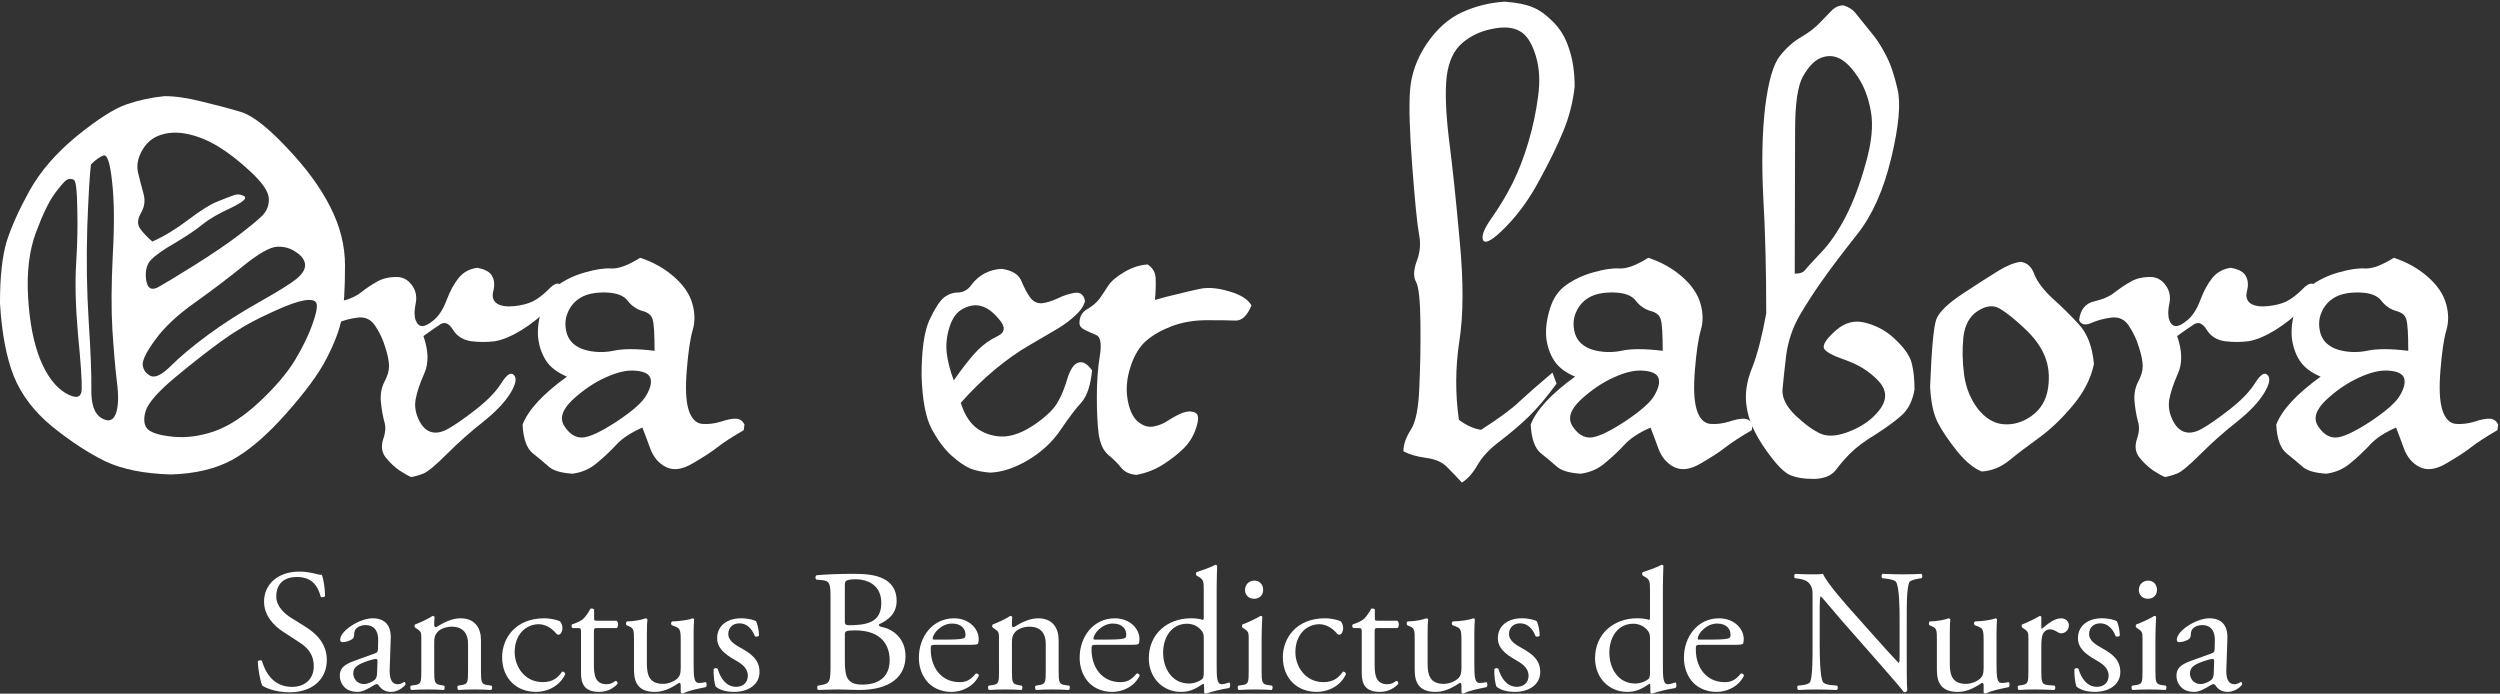 <?xml version="1.0" encoding="UTF-8" standalone="no"?>
<!-- Created with Inkscape (http://www.inkscape.org/) -->

<svg
   xmlns:dc="http://purl.org/dc/elements/1.1/"
   xmlns:cc="http://creativecommons.org/ns#"
   xmlns:rdf="http://www.w3.org/1999/02/22-rdf-syntax-ns#"
   xmlns:svg="http://www.w3.org/2000/svg"
   xmlns="http://www.w3.org/2000/svg"
   xmlns:sodipodi="http://sodipodi.sourceforge.net/DTD/sodipodi-0.dtd"
   xmlns:inkscape="http://www.inkscape.org/namespaces/inkscape"
   width="173"
   height="48"
   id="svg2"
   inkscape:label="Pozadí"
   version="1.1"
   inkscape:version="0.48.2 r9819"
   sodipodi:docname="oel.svg">
  <rect width="100%" height="100%" fill="#333333" stroke="none"/>
  <defs
     id="defs3" />
  <sodipodi:namedview
     id="base"
     pagecolor="#ffffff"
     bordercolor="#666666"
     borderopacity="1.0"
     inkscape:pageopacity="0.0"
     inkscape:pageshadow="2"
     inkscape:zoom="1.979899"
     inkscape:cx="121.70123"
     inkscape:cy="-33.552093"
     inkscape:document-units="px"
     inkscape:current-layer="layer1"
     showgrid="false"
     inkscape:window-width="992"
     inkscape:window-height="734"
     inkscape:window-x="691"
     inkscape:window-y="118"
     inkscape:window-maximized="0"
     inkscape:snap-bbox="true"
     inkscape:bbox-paths="true"
     inkscape:bbox-nodes="true"
     inkscape:snap-bbox-edge-midpoints="true"
     inkscape:snap-bbox-midpoints="true">
    <sodipodi:guide
       position="0,0"
       orientation="0,744.094"
       id="guide3019" />
    <sodipodi:guide
       position="744.094,0"
       orientation="-1052.362,0"
       id="guide3021" />
    <sodipodi:guide
       position="744.094,1052.362"
       orientation="0,-744.094"
       id="guide3023" />
    <sodipodi:guide
       position="0,1052.362"
       orientation="1052.362,0"
       id="guide3025" />
  </sodipodi:namedview>
  <g
     inkscape:label="Vrstva 1"
     inkscape:groupmode="layer"
     id="layer1">
    <g
       transform="matrix(1.001,0,0,0.999,-3.125,0)"
       style="font-size:26.18px;font-style:normal;font-variant:normal;font-weight:normal;font-stretch:normal;text-align:start;line-height:125%;letter-spacing:0px;word-spacing:0px;writing-mode:lr-tb;text-anchor:start;fill:#ffffff;fill-opacity:1;stroke:none;font-family:DeiGratia;-inkscape-font-specification:DeiGratia"
       id="text2988">
      <path
         d="m 13.655,16.733 c 0.801,-0.358 1.628,-0.861 2.48,-1.508 0.852,-0.648 1.517,-1.065 1.994,-1.253 0.494,-0.205 0.869,-0.349 1.125,-0.435 0.256,-0.102 0.503,-0.085 0.741,0.051 0.239,0.136 -0.068,0.409 -0.92,0.818 -0.852,0.392 -1.508,0.776 -1.969,1.15 -0.46,0.375 -1.091,0.801 -1.892,1.278 -0.801,0.46 -1.355,0.852 -1.662,1.176 -0.29,0.307 -0.401,0.758 -0.332,1.355 0.085,0.597 0.358,0.776 0.818,0.537 0.46,-0.256 1.304,-0.767 2.531,-1.534 1.244,-0.784 2.258,-1.474 3.042,-2.071 0.784,-0.597 1.329,-1.048 1.636,-1.355 0.324,-0.324 0.477,-0.716 0.46,-1.176 -0.017,-0.477 -0.426,-1.091 -1.227,-1.841 -0.801,-0.75 -1.551,-1.338 -2.25,-1.764 -0.699,-0.426 -1.398,-0.716 -2.096,-0.869 -0.699,-0.153 -1.329,-0.136 -1.892,0.051 -0.545,0.17 -0.972,0.52 -1.278,1.048 -0.307,0.528 -0.409,1.04 -0.307,1.534 0.119,0.494 0.247,0.989 0.383,1.483 0.136,0.477 0.077,0.929 -0.179,1.355 -0.239,0.426 -0.256,0.784 -0.051,1.074 0.205,0.29 0.486,0.588 0.844,0.895 m -0.128,9.306 c 0.324,0.153 0.793,-0.077 1.406,-0.69 0.631,-0.631 1.474,-1.338 2.531,-2.122 1.057,-0.784 2.25,-1.551 3.579,-2.301 1.329,-0.75 2.19,-1.287 2.582,-1.611 0.409,-0.341 0.605,-0.665 0.588,-0.972 -0.017,-0.324 -0.222,-0.614 -0.614,-0.869 -0.375,-0.273 -0.81,-0.401 -1.304,-0.383 -0.494,0.017 -1.278,0.46 -2.352,1.329 -1.074,0.869 -2.207,1.73 -3.4,2.582 -1.176,0.835 -2.071,1.679 -2.684,2.531 -0.614,0.835 -0.903,1.423 -0.869,1.764 0.051,0.341 0.23,0.588 0.537,0.741 m 1.738,0.077 c -1.193,0.989 -1.883,1.773 -2.071,2.352 -0.17,0.579 -0.119,1.006 0.153,1.278 0.29,0.256 0.878,0.426 1.764,0.511 0.903,0.085 1.849,-0.043 2.838,-0.383 1.006,-0.358 2.045,-1.04 3.119,-2.045 1.074,-1.006 1.892,-1.969 2.454,-2.889 0.562,-0.937 0.98,-1.815 1.253,-2.633 0.29,-0.835 0.332,-1.312 0.128,-1.432 -0.205,-0.136 -0.588,-0.128 -1.15,0.026 -0.545,0.153 -1.329,0.477 -2.352,0.972 -1.023,0.477 -2.003,1.057 -2.94,1.738 -0.92,0.665 -1.986,1.5 -3.196,2.505 M 9.411,11.39 c -0.085,0.631 -0.17,2.079 -0.256,4.346 -0.068,2.267 -0.034,4.457 0.102,6.57 0.136,2.096 0.196,3.656 0.179,4.679 -0.017,1.023 0.213,1.679 0.69,1.969 0.477,0.29 0.81,0.196 0.997,-0.281 0.187,-0.494 0.213,-1.244 0.077,-2.25 -0.119,-1.023 -0.222,-2.216 -0.307,-3.579 -0.085,-1.364 -0.077,-3.093 0.026,-5.19 0.119,-2.096 0.102,-3.792 -0.051,-5.088 -0.136,-1.312 -0.341,-1.909 -0.614,-1.79 -0.256,0.102 -0.537,0.307 -0.844,0.614 M 7.672,27.241 c 0.716,0.409 1.082,0.315 1.099,-0.281 0.017,-0.597 -0.068,-1.858 -0.256,-3.784 -0.17,-1.943 -0.213,-3.588 -0.128,-4.934 0.085,-1.363 0.111,-2.642 0.077,-3.835 -0.017,-1.21 -0.094,-1.858 -0.23,-1.943 -0.136,-0.085 -0.29,-0.094 -0.46,-0.026 -0.153,0.068 -0.443,0.392 -0.869,0.972 -0.409,0.562 -0.844,1.466 -1.304,2.71 -0.46,1.244 -0.639,2.736 -0.537,4.474 0.102,1.738 0.383,3.179 0.844,4.321 0.46,1.125 1.048,1.9 1.764,2.326 m 11.479,4.627 c -1.142,0.614 -2.54,0.946 -4.193,0.997 -1.875,-0.051 -3.4,-0.358 -4.576,-0.92 C 9.206,31.365 7.987,30.564 6.726,29.542 5.482,28.519 4.596,27.352 4.067,26.039 3.556,24.727 3.241,23.048 3.121,21.003 c -2e-6,-1.824 0.153,-3.247 0.46,-4.27 0.324,-1.023 0.852,-2.199 1.585,-3.528 0.75,-1.346 1.841,-2.608 3.272,-3.784 1.449,-1.176 2.599,-1.909 3.451,-2.199 0.852,-0.29 1.721,-0.477 2.608,-0.562 0.75,2.6e-5 1.619,0.128 2.608,0.383 1.006,0.239 1.9,0.477 2.684,0.716 0.784,0.239 1.841,1.065 3.17,2.48 1.329,1.398 2.326,2.761 2.991,4.091 0.682,1.329 1.023,2.684 1.023,4.065 -2.6e-5,1.653 -0.077,2.88 -0.23,3.681 -0.153,0.784 -0.503,1.704 -1.048,2.761 -0.528,1.04 -1.466,2.318 -2.812,3.835 -1.329,1.5 -2.574,2.565 -3.733,3.196"
         style="fill:#ffffff"
         id="path3045"
         inkscape:connector-curvature="0" />
      <path
         d="m 25.619,22.179 c 0.085,-0.733 0.435,-1.167 1.048,-1.304 0.597,-0.136 1.074,-0.349 1.432,-0.639 0.375,-0.29 0.733,-0.528 1.074,-0.716 0.341,-0.205 0.75,-0.315 1.227,-0.332 0.494,-0.034 0.886,0.145 1.176,0.537 0.29,0.375 0.383,0.81 0.281,1.304 -0.102,0.477 -0.102,0.861 0,1.15 0.102,0.273 0.256,0.409 0.46,0.409 0.205,1.1e-5 0.477,-0.145 0.818,-0.435 0.341,-0.29 0.631,-0.75 0.869,-1.381 0.239,-0.631 0.511,-1.133 0.818,-1.508 0.307,-0.392 0.733,-0.631 1.278,-0.716 0.562,0.102 0.912,0.298 1.048,0.588 0.153,0.273 0.179,0.614 0.077,1.023 -0.102,0.392 -0.017,0.682 0.256,0.869 0.273,0.17 0.665,0.23 1.176,0.179 0.511,-0.051 0.946,-0.162 1.304,-0.332 0.358,-0.187 0.724,-0.469 1.099,-0.844 0.375,-0.392 0.656,-0.486 0.844,-0.281 -0.051,0.494 -0.341,1.031 -0.869,1.611 -0.528,0.562 -1.15,1.065 -1.866,1.508 -0.699,0.426 -1.312,0.682 -1.841,0.767 -0.528,0.068 -1.074,0.068 -1.636,0 -0.562,-0.085 -0.98,-0.349 -1.253,-0.793 -0.273,-0.443 -0.562,-0.571 -0.869,-0.383 -0.29,0.187 -0.682,0.46 -1.176,0.818 0.358,1.023 0.375,1.892 0.051,2.608 -0.307,0.699 -0.503,1.287 -0.588,1.764 -0.085,0.46 -0.017,0.929 0.205,1.406 0.222,0.477 0.511,0.767 0.869,0.869 0.358,0.102 0.767,0.017 1.227,-0.256 0.477,-0.273 1.108,-0.716 1.892,-1.329 0.801,-0.631 1.381,-1.236 1.738,-1.815 0.375,-0.597 0.665,-0.775 0.869,-0.537 0.205,0.222 0.119,0.639 -0.256,1.253 -0.375,0.614 -0.997,1.27 -1.866,1.969 -0.869,0.682 -1.704,1.423 -2.505,2.224 -0.784,0.784 -1.321,1.236 -1.611,1.355 -0.29,0.119 -0.579,0.205 -0.869,0.256 -0.205,-0.085 -0.477,-0.239 -0.818,-0.46 -0.341,-0.239 -0.656,-0.537 -0.946,-0.895 -0.273,-0.358 -0.332,-0.775 -0.179,-1.253 0.17,-0.477 0.196,-0.895 0.077,-1.253 -0.102,-0.375 -0.179,-0.818 -0.23,-1.329 -0.051,-0.511 0.026,-0.972 0.23,-1.381 0.222,-0.409 0.332,-0.775 0.332,-1.099 -3e-6,-0.341 -0.085,-0.775 -0.256,-1.304 -0.153,-0.528 -0.383,-1.023 -0.69,-1.483 -0.29,-0.46 -0.699,-0.656 -1.227,-0.588 -0.528,0.068 -0.997,0.196 -1.406,0.383 -0.409,0.17 -0.682,0.102 -0.818,-0.205"
         style="fill:#ffffff"
         id="path3047"
         inkscape:connector-curvature="0" />
      <path
         d="m 48.373,24.301 c -9e-6,-1.142 -0.043,-1.858 -0.128,-2.148 -0.068,-0.307 -0.307,-0.511 -0.716,-0.614 -0.409,-0.119 -0.75,-0.358 -1.023,-0.716 -0.273,-0.358 -0.776,-0.545 -1.508,-0.562 -0.733,-0.017 -1.312,0.102 -1.738,0.358 -0.409,0.239 -0.707,0.588 -0.895,1.048 -0.187,0.443 -0.205,0.929 -0.051,1.457 0.17,0.528 0.571,0.895 1.202,1.099 0.648,0.187 1.312,0.213 1.994,0.077 0.682,-0.153 1.636,-0.153 2.863,0 m -5.676,3.4 c -0.716,0.682 -0.903,1.287 -0.562,1.815 0.341,0.528 0.741,0.793 1.202,0.793 0.477,2e-6 1.278,-0.366 2.403,-1.099 1.125,-0.75 1.815,-1.364 2.071,-1.841 0.273,-0.477 0.366,-0.861 0.281,-1.15 -0.085,-0.307 -0.418,-0.486 -0.997,-0.537 -0.58,-0.068 -1.278,0.085 -2.096,0.46 -0.801,0.358 -1.568,0.878 -2.301,1.56 m 11.837,2.096 c -0.818,0.477 -1.432,0.878 -1.841,1.202 -0.392,0.307 -0.954,0.673 -1.687,1.099 -0.716,0.426 -1.329,0.511 -1.841,0.256 -0.511,-0.256 -0.878,-0.69 -1.099,-1.304 -0.222,-0.614 -0.401,-1.091 -0.537,-1.432 -0.784,0.341 -1.381,0.733 -1.79,1.176 -0.409,0.443 -0.861,0.869 -1.355,1.278 -0.477,0.409 -1.04,0.656 -1.687,0.741 -0.784,-0.051 -1.329,-0.213 -1.636,-0.486 -0.307,-0.273 -0.673,-0.579 -1.099,-0.92 -0.426,-0.341 -0.665,-1.006 -0.716,-1.994 0.392,-1.023 1.415,-2.13 3.068,-3.324 -0.682,-0.29 -1.168,-0.665 -1.457,-1.125 -0.29,-0.46 -0.469,-0.989 -0.537,-1.585 -0.051,-0.614 0.034,-1.278 0.256,-1.994 0.222,-0.733 0.605,-1.287 1.15,-1.662 0.562,-0.392 1.193,-0.682 1.892,-0.869 0.716,-0.205 1.312,-0.29 1.79,-0.256 0.494,0.017 1.15,-0.23 1.969,-0.741 0.886,0.29 1.662,0.724 2.326,1.304 0.665,0.58 1.091,1.202 1.278,1.866 0.187,0.648 0.196,1.261 0.026,1.841 -0.17,0.58 -0.307,1.5 -0.409,2.761 -0.102,1.244 -0.06,2.165 0.128,2.761 0.187,0.597 0.494,0.92 0.92,0.972 0.426,0.034 0.861,-0.017 1.304,-0.153 0.46,-0.153 0.818,-0.222 1.074,-0.205 0.256,0.017 0.443,0.153 0.562,0.409 l -0.051,0.383"
         style="fill:#ffffff"
         id="path3049"
         inkscape:connector-curvature="0" />
      <path
         d="m 69.056,26.346 c 0.699,-0.989 1.253,-1.687 1.662,-2.096 0.409,-0.409 0.869,-0.733 1.381,-0.972 0.511,-0.256 0.545,-0.639 0.102,-1.15 -0.426,-0.511 -0.835,-0.818 -1.227,-0.92 -0.375,-0.119 -0.784,-0.068 -1.227,0.153 -0.443,0.205 -0.767,0.622 -0.972,1.253 -0.205,0.631 -0.273,1.244 -0.205,1.841 0.068,0.58 0.23,1.21 0.486,1.892 m 5.65,3.017 c 0.75,-0.528 1.253,-1.014 1.508,-1.457 0.273,-0.46 0.503,-1.014 0.69,-1.662 0.205,-0.665 0.46,-1.04 0.767,-1.125 0.307,-0.102 0.622,0.077 0.946,0.537 -0.102,1.04 -0.349,1.781 -0.741,2.224 -0.392,0.426 -0.869,1.057 -1.432,1.892 -0.562,0.835 -1.312,1.534 -2.25,2.096 -0.92,0.545 -1.79,0.835 -2.608,0.869 -0.511,-0.034 -0.972,-0.128 -1.381,-0.281 -0.392,-0.17 -0.835,-0.477 -1.329,-0.92 -0.494,-0.46 -0.946,-1.074 -1.355,-1.841 -0.409,-0.784 -0.639,-2.011 -0.69,-3.681 -10e-7,-1.756 0.179,-3.034 0.537,-3.835 0.375,-0.801 0.707,-1.321 0.997,-1.56 0.307,-0.239 0.639,-0.358 0.997,-0.358 0.375,-0.017 0.682,-0.196 0.92,-0.537 0.256,-0.341 0.562,-0.605 0.92,-0.793 0.358,-0.187 0.75,-0.29 1.176,-0.307 0.716,0.102 1.168,0.384 1.355,0.844 0.187,0.46 0.392,0.844 0.614,1.15 0.222,0.29 0.503,0.418 0.844,0.383 0.341,-0.051 0.69,-0.162 1.048,-0.332 0.375,-0.187 0.758,-0.315 1.15,-0.383 0.409,-0.068 0.656,0.119 0.741,0.562 -0.085,0.341 -0.307,0.673 -0.665,0.997 -0.341,0.324 -0.75,0.631 -1.227,0.92 -0.477,0.273 -1.116,0.648 -1.917,1.125 -0.801,0.46 -1.611,1.031 -2.429,1.713 -0.818,0.682 -1.602,1.449 -2.352,2.301 0.273,0.869 0.682,1.483 1.227,1.841 0.562,0.358 1.168,0.52 1.815,0.486 0.665,-0.051 1.372,-0.341 2.122,-0.869"
         style="fill:#ffffff"
         id="path3051"
         inkscape:connector-curvature="0" />
      <path
         d="m 79.129,20.696 c 0.205,-0.29 0.409,-0.597 0.614,-0.92 0.222,-0.324 0.597,-0.639 1.125,-0.946 0.528,-0.307 1.057,-0.477 1.585,-0.511 0.375,0.239 0.562,0.58 0.562,1.023 0.017,0.426 -5e-6,0.903 -0.051,1.432 0.597,-0.17 1.125,-0.307 1.585,-0.409 0.46,-0.119 0.971,-0.239 1.534,-0.358 0.562,-0.119 1.236,-0.06 2.02,0.179 0.784,0.222 1.295,0.545 1.534,0.972 -0.29,0.699 -0.648,1.048 -1.074,1.048 -0.426,-0.017 -1.091,-0.026 -1.994,-0.026 -0.886,10e-6 -1.696,0.136 -2.429,0.409 -0.716,0.273 -1.312,0.614 -1.79,1.023 -0.46,0.409 -0.818,1.006 -1.074,1.79 -0.256,0.784 -0.324,1.534 -0.205,2.25 0.119,0.716 0.349,1.227 0.69,1.534 0.358,0.307 0.724,0.426 1.099,0.358 0.375,-0.068 0.724,-0.213 1.048,-0.435 0.341,-0.222 0.665,-0.392 0.972,-0.511 0.307,-0.119 0.588,-0.128 0.844,-0.026 0.256,0.102 0.29,0.443 0.102,1.023 -0.17,0.562 -0.46,1.048 -0.869,1.457 -0.392,0.392 -0.869,0.767 -1.432,1.125 -0.562,0.358 -1.176,0.597 -1.841,0.716 -0.46,-0.034 -0.81,-0.196 -1.048,-0.486 -0.239,-0.307 -0.537,-0.605 -0.895,-0.895 -0.341,-0.29 -0.562,-0.767 -0.665,-1.432 -0.085,-0.665 -0.128,-1.525 -0.128,-2.582 -10e-7,-1.057 0.068,-2.003 0.205,-2.838 0.136,-0.852 0.051,-1.338 -0.256,-1.457 -0.29,-0.119 -0.554,-0.239 -0.793,-0.358 -0.239,-0.119 -0.358,-0.273 -0.358,-0.46 0,-0.443 0.179,-0.767 0.537,-0.972 0.358,-0.205 0.639,-0.443 0.844,-0.716"
         style="fill:#ffffff"
         id="path3053"
         inkscape:connector-curvature="0" />
      <path
         d="m 107.686,12.694 c 0.426,-0.869 0.793,-1.824 1.099,-2.863 0.307,-1.04 0.528,-2.088 0.665,-3.145 0.153,-1.074 0.094,-2.037 -0.179,-2.889 -0.273,-0.869 -0.648,-1.423 -1.125,-1.662 -0.46,-0.256 -1.091,-0.298 -1.892,-0.128 -0.784,0.153 -1.466,0.477 -2.045,0.972 -0.579,0.494 -0.937,1.261 -1.074,2.301 -0.119,1.04 -0.068,2.488 0.153,4.346 0.239,1.841 0.486,4.184 0.741,7.031 0.273,2.846 0.264,5.181 -0.026,7.005 -0.273,1.824 -0.281,3.63 -0.026,5.42 0.528,0.392 1.04,0.622 1.534,0.69 1.244,-0.801 2.122,-1.449 2.633,-1.943 0.528,-0.494 1.295,-1.168 2.301,-2.02 l 0.281,0.767 c -0.682,0.937 -1.321,1.696 -1.917,2.275 -0.58,0.562 -1.236,1.125 -1.969,1.687 -0.733,0.545 -1.261,1.108 -1.585,1.687 -0.324,0.562 -0.682,0.963 -1.074,1.202 -0.29,-0.324 -0.614,-0.665 -0.972,-1.023 -0.341,-0.375 -0.844,-0.605 -1.508,-0.69 -0.648,-0.085 -1.168,-0.239 -1.56,-0.46 0,-0.46 0.17,-0.954 0.511,-1.483 0.341,-0.528 0.537,-1.508 0.588,-2.94 0.068,-1.432 0.094,-2.923 0.077,-4.474 -0.017,-1.568 -0.119,-2.514 -0.307,-2.838 -0.187,-0.341 -0.17,-0.818 0.051,-1.432 0.239,-0.614 0.29,-1.244 0.153,-1.892 -0.119,-0.648 -0.273,-2.19 -0.46,-4.627 -0.187,-2.454 -0.239,-4.235 -0.153,-5.343 0.085,-1.108 0.469,-2.173 1.15,-3.196 0.699,-1.023 1.508,-1.747 2.429,-2.173 0.92,-0.426 1.909,-0.673 2.966,-0.741 0.852,0.068 1.491,0.196 1.917,0.383 0.443,0.17 0.912,0.503 1.406,0.997 0.511,0.494 0.886,1.125 1.125,1.892 0.256,0.75 0.383,1.619 0.383,2.608 -0.119,1.108 -0.392,2.165 -0.818,3.17 -0.409,0.989 -0.954,2.105 -1.636,3.349 -0.665,1.244 -1.432,2.309 -2.301,3.196 -0.869,0.886 -1.389,1.202 -1.56,0.946 -0.153,-0.273 0.034,-0.784 0.562,-1.534 0.545,-0.767 1.031,-1.577 1.457,-2.429"
         style="fill:#ffffff"
         id="path3055"
         inkscape:connector-curvature="0" />
      <path
         d="m 118.066,24.301 c -1e-5,-1.142 -0.043,-1.858 -0.128,-2.148 -0.068,-0.307 -0.307,-0.511 -0.716,-0.614 -0.409,-0.119 -0.75,-0.358 -1.023,-0.716 -0.273,-0.358 -0.776,-0.545 -1.508,-0.562 -0.733,-0.017 -1.312,0.102 -1.738,0.358 -0.409,0.239 -0.707,0.588 -0.895,1.048 -0.187,0.443 -0.205,0.929 -0.051,1.457 0.17,0.528 0.571,0.895 1.202,1.099 0.648,0.187 1.312,0.213 1.994,0.077 0.682,-0.153 1.636,-0.153 2.863,0 m -5.676,3.4 c -0.716,0.682 -0.903,1.287 -0.562,1.815 0.341,0.528 0.741,0.793 1.202,0.793 0.477,2e-6 1.278,-0.366 2.403,-1.099 1.125,-0.75 1.815,-1.364 2.071,-1.841 0.273,-0.477 0.366,-0.861 0.281,-1.15 -0.085,-0.307 -0.418,-0.486 -0.997,-0.537 -0.58,-0.068 -1.278,0.085 -2.096,0.46 -0.801,0.358 -1.568,0.878 -2.301,1.56 m 11.837,2.096 c -0.818,0.477 -1.432,0.878 -1.841,1.202 -0.392,0.307 -0.954,0.673 -1.687,1.099 -0.716,0.426 -1.329,0.511 -1.841,0.256 -0.511,-0.256 -0.878,-0.69 -1.099,-1.304 -0.222,-0.614 -0.401,-1.091 -0.537,-1.432 -0.784,0.341 -1.381,0.733 -1.79,1.176 -0.409,0.443 -0.861,0.869 -1.355,1.278 -0.477,0.409 -1.04,0.656 -1.687,0.741 -0.784,-0.051 -1.329,-0.213 -1.636,-0.486 -0.307,-0.273 -0.673,-0.579 -1.099,-0.92 -0.426,-0.341 -0.665,-1.006 -0.716,-1.994 0.392,-1.023 1.415,-2.13 3.068,-3.324 -0.682,-0.29 -1.168,-0.665 -1.457,-1.125 -0.29,-0.46 -0.469,-0.989 -0.537,-1.585 -0.051,-0.614 0.034,-1.278 0.256,-1.994 0.222,-0.733 0.605,-1.287 1.15,-1.662 0.562,-0.392 1.193,-0.682 1.892,-0.869 0.716,-0.205 1.312,-0.29 1.79,-0.256 0.494,0.017 1.15,-0.23 1.969,-0.741 0.886,0.29 1.662,0.724 2.326,1.304 0.665,0.58 1.091,1.202 1.278,1.866 0.187,0.648 0.196,1.261 0.026,1.841 -0.17,0.58 -0.307,1.5 -0.409,2.761 -0.102,1.244 -0.06,2.165 0.128,2.761 0.187,0.597 0.494,0.92 0.92,0.972 0.426,0.034 0.861,-0.017 1.304,-0.153 0.46,-0.153 0.818,-0.222 1.074,-0.205 0.256,0.017 0.443,0.153 0.562,0.409 l -0.051,0.383"
         style="fill:#ffffff"
         id="path3057"
         inkscape:connector-curvature="0" />
      <path
         d="m 127.193,18.957 c 0.358,1.4e-5 0.597,-0.085 0.716,-0.256 0.136,-0.17 0.494,-0.562 1.074,-1.176 0.597,-0.614 1.167,-1.44 1.713,-2.48 0.545,-1.057 1.014,-2.301 1.406,-3.733 0.409,-1.432 0.528,-2.625 0.358,-3.579 -0.17,-0.971 -0.477,-1.781 -0.92,-2.429 -0.443,-0.665 -0.878,-1.091 -1.304,-1.278 -0.409,-0.187 -0.835,-0.187 -1.278,0 -0.426,0.188 -0.827,0.614 -1.202,1.278 -0.358,0.648 -0.537,1.892 -0.537,3.733 0,1.841 -0.009,5.147 -0.026,9.92 m -1.969,2.761 c 0,-3 -0.068,-5.684 -0.205,-8.053 -0.119,-2.386 -0.077,-4.465 0.128,-6.238 0.222,-1.79 0.562,-2.974 1.023,-3.554 0.46,-0.579 0.963,-1.023 1.508,-1.329 0.545,-0.324 0.98,-0.665 1.304,-1.023 0.341,-0.358 0.614,-0.639 0.818,-0.844 0.222,-0.204 0.477,-0.307 0.767,-0.307 0.375,0.119 0.665,0.315 0.869,0.588 0.222,0.273 0.537,0.665 0.946,1.176 0.426,0.494 0.793,1.048 1.099,1.662 0.324,0.597 0.597,1.389 0.818,2.378 0.239,0.972 0.094,2.565 -0.435,4.781 -0.528,2.199 -1.304,3.946 -2.326,5.241 -1.023,1.295 -1.815,2.344 -2.378,3.145 -0.562,0.784 -1.099,1.611 -1.611,2.48 -0.494,0.852 -0.81,1.781 -0.946,2.787 -0.119,1.006 -0.205,1.798 -0.256,2.378 -0.034,0.58 0.264,1.176 0.895,1.79 0.648,0.614 1.236,1.04 1.764,1.278 0.545,0.222 1.253,0.145 2.122,-0.23 0.886,-0.375 1.56,-0.895 2.02,-1.56 0.46,-0.682 0.383,-1.329 -0.23,-1.943 -0.597,-0.614 -1.338,-1.074 -2.224,-1.381 -0.886,-0.307 -1.381,-0.579 -1.483,-0.818 -0.085,-0.256 0.187,-0.665 0.818,-1.227 0.648,-0.579 1.364,-0.75 2.148,-0.511 0.801,0.222 1.491,0.631 2.071,1.227 0.597,0.58 0.946,1.116 1.048,1.611 0.119,0.477 0.179,1.065 0.179,1.764 -0.136,0.784 -0.435,1.381 -0.895,1.79 -0.46,0.409 -1.065,0.852 -1.815,1.329 -0.75,0.46 -1.321,0.886 -1.713,1.278 -0.375,0.375 -0.707,0.758 -0.997,1.15 -0.29,0.392 -0.767,0.605 -1.432,0.639 l -0.205,0 c -0.597,0 -1.082,-0.077 -1.457,-0.23 -0.443,-0.136 -1.04,-0.741 -1.79,-1.815 -0.75,-1.074 -1.185,-2.062 -1.304,-2.966 -0.034,-0.205 -0.051,-0.418 -0.051,-0.639 0,-0.665 0.145,-1.346 0.435,-2.045 0.358,-0.92 0.682,-2.173 0.972,-3.758"
         style="fill:#ffffff"
         id="path3059"
         inkscape:connector-curvature="0" />
      <path
         d="m 141.638,29.388 c 0.682,0.051 1.329,-0.145 1.943,-0.588 0.631,-0.46 1.006,-1.099 1.125,-1.917 0.119,-0.818 0.043,-1.56 -0.23,-2.224 -0.273,-0.665 -0.741,-1.304 -1.406,-1.917 -0.665,-0.631 -1.227,-1.082 -1.687,-1.355 -0.443,-0.273 -0.954,-0.222 -1.534,0.153 -0.562,0.358 -0.895,0.963 -0.997,1.815 -0.085,0.835 -0.068,1.704 0.051,2.608 0.119,0.886 0.435,1.67 0.946,2.352 0.528,0.665 1.125,1.023 1.79,1.074 m 1.176,-11.249 c 0.443,0.051 0.758,0.341 0.946,0.869 0.205,0.511 0.614,1.057 1.227,1.636 0.631,0.562 1.244,1.168 1.841,1.815 0.597,0.648 0.946,1.568 1.048,2.761 -0.205,0.989 -0.69,1.943 -1.457,2.863 -0.767,0.92 -1.551,1.67 -2.352,2.25 -0.784,0.562 -1.466,1.082 -2.045,1.56 -0.562,0.46 -1.193,0.716 -1.892,0.767 -0.545,-0.205 -1.116,-0.673 -1.713,-1.406 -0.597,-0.75 -1.048,-1.423 -1.355,-2.02 -0.29,-0.597 -0.46,-1.415 -0.511,-2.454 0.102,-2.625 0.247,-4.184 0.435,-4.679 0.205,-0.511 0.827,-1.108 1.866,-1.79 1.057,-0.699 1.866,-1.219 2.429,-1.56 0.579,-0.358 1.091,-0.562 1.534,-0.614"
         style="fill:#ffffff"
         id="path3061"
         inkscape:connector-curvature="0" />
      <path
         d="m 146.853,22.179 c 0.085,-0.733 0.435,-1.167 1.048,-1.304 0.597,-0.136 1.074,-0.349 1.432,-0.639 0.375,-0.29 0.733,-0.528 1.074,-0.716 0.341,-0.205 0.75,-0.315 1.227,-0.332 0.494,-0.034 0.886,0.145 1.176,0.537 0.29,0.375 0.383,0.81 0.281,1.304 -0.102,0.477 -0.102,0.861 0,1.15 0.102,0.273 0.256,0.409 0.46,0.409 0.205,1.1e-5 0.477,-0.145 0.818,-0.435 0.341,-0.29 0.631,-0.75 0.869,-1.381 0.239,-0.631 0.511,-1.133 0.818,-1.508 0.307,-0.392 0.733,-0.631 1.278,-0.716 0.562,0.102 0.912,0.298 1.048,0.588 0.153,0.273 0.179,0.614 0.077,1.023 -0.102,0.392 -0.017,0.682 0.256,0.869 0.273,0.17 0.665,0.23 1.176,0.179 0.511,-0.051 0.946,-0.162 1.304,-0.332 0.358,-0.187 0.724,-0.469 1.099,-0.844 0.375,-0.392 0.656,-0.486 0.844,-0.281 -0.051,0.494 -0.341,1.031 -0.869,1.611 -0.528,0.562 -1.15,1.065 -1.866,1.508 -0.699,0.426 -1.312,0.682 -1.841,0.767 -0.528,0.068 -1.074,0.068 -1.636,0 -0.562,-0.085 -0.98,-0.349 -1.253,-0.793 -0.273,-0.443 -0.562,-0.571 -0.869,-0.383 -0.29,0.187 -0.682,0.46 -1.176,0.818 0.358,1.023 0.375,1.892 0.051,2.608 -0.307,0.699 -0.503,1.287 -0.588,1.764 -0.085,0.46 -0.017,0.929 0.205,1.406 0.222,0.477 0.511,0.767 0.869,0.869 0.358,0.102 0.767,0.017 1.227,-0.256 0.477,-0.273 1.108,-0.716 1.892,-1.329 0.801,-0.631 1.381,-1.236 1.738,-1.815 0.375,-0.597 0.665,-0.775 0.869,-0.537 0.205,0.222 0.119,0.639 -0.256,1.253 -0.375,0.614 -0.997,1.27 -1.866,1.969 -0.869,0.682 -1.704,1.423 -2.505,2.224 -0.784,0.784 -1.321,1.236 -1.611,1.355 -0.29,0.119 -0.58,0.205 -0.869,0.256 -0.205,-0.085 -0.477,-0.239 -0.818,-0.46 -0.341,-0.239 -0.656,-0.537 -0.946,-0.895 -0.273,-0.358 -0.332,-0.775 -0.179,-1.253 0.17,-0.477 0.196,-0.895 0.077,-1.253 -0.102,-0.375 -0.179,-0.818 -0.23,-1.329 -0.051,-0.511 0.026,-0.972 0.23,-1.381 0.222,-0.409 0.332,-0.775 0.332,-1.099 -1e-5,-0.341 -0.085,-0.775 -0.256,-1.304 -0.153,-0.528 -0.384,-1.023 -0.69,-1.483 -0.29,-0.46 -0.699,-0.656 -1.227,-0.588 -0.528,0.068 -0.997,0.196 -1.406,0.383 -0.409,0.17 -0.682,0.102 -0.818,-0.205"
         style="fill:#ffffff"
         id="path3063"
         inkscape:connector-curvature="0" />
      <path
         d="m 169.607,24.301 c -1e-5,-1.142 -0.043,-1.858 -0.128,-2.148 -0.068,-0.307 -0.307,-0.511 -0.716,-0.614 -0.409,-0.119 -0.75,-0.358 -1.023,-0.716 -0.273,-0.358 -0.776,-0.545 -1.508,-0.562 -0.733,-0.017 -1.312,0.102 -1.738,0.358 -0.409,0.239 -0.707,0.588 -0.895,1.048 -0.187,0.443 -0.205,0.929 -0.051,1.457 0.17,0.528 0.571,0.895 1.202,1.099 0.648,0.187 1.312,0.213 1.994,0.077 0.682,-0.153 1.636,-0.153 2.863,0 m -5.676,3.4 c -0.716,0.682 -0.903,1.287 -0.562,1.815 0.341,0.528 0.741,0.793 1.202,0.793 0.477,2e-6 1.278,-0.366 2.403,-1.099 1.125,-0.75 1.815,-1.364 2.071,-1.841 0.273,-0.477 0.366,-0.861 0.281,-1.15 -0.085,-0.307 -0.418,-0.486 -0.997,-0.537 -0.58,-0.068 -1.278,0.085 -2.096,0.46 -0.801,0.358 -1.568,0.878 -2.301,1.56 m 11.837,2.096 c -0.818,0.477 -1.432,0.878 -1.841,1.202 -0.392,0.307 -0.954,0.673 -1.687,1.099 -0.716,0.426 -1.329,0.511 -1.841,0.256 -0.511,-0.256 -0.878,-0.69 -1.099,-1.304 -0.222,-0.614 -0.401,-1.091 -0.537,-1.432 -0.784,0.341 -1.381,0.733 -1.79,1.176 -0.409,0.443 -0.861,0.869 -1.355,1.278 -0.477,0.409 -1.04,0.656 -1.687,0.741 -0.784,-0.051 -1.329,-0.213 -1.636,-0.486 -0.307,-0.273 -0.673,-0.579 -1.099,-0.92 -0.426,-0.341 -0.665,-1.006 -0.716,-1.994 0.392,-1.023 1.415,-2.13 3.068,-3.324 -0.682,-0.29 -1.168,-0.665 -1.457,-1.125 -0.29,-0.46 -0.469,-0.989 -0.537,-1.585 -0.051,-0.614 0.034,-1.278 0.256,-1.994 0.222,-0.733 0.605,-1.287 1.15,-1.662 0.562,-0.392 1.193,-0.682 1.892,-0.869 0.716,-0.205 1.312,-0.29 1.79,-0.256 0.494,0.017 1.15,-0.23 1.969,-0.741 0.886,0.29 1.662,0.724 2.326,1.304 0.665,0.58 1.091,1.202 1.278,1.866 0.187,0.648 0.196,1.261 0.026,1.841 -0.17,0.58 -0.307,1.5 -0.409,2.761 -0.102,1.244 -0.06,2.165 0.128,2.761 0.187,0.597 0.494,0.92 0.92,0.972 0.426,0.034 0.861,-0.017 1.304,-0.153 0.46,-0.153 0.818,-0.222 1.074,-0.205 0.256,0.017 0.443,0.153 0.562,0.409 l -0.051,0.383"
         style="fill:#ffffff"
         id="path3065"
         inkscape:connector-curvature="0" />
    </g>
    <g
       style="font-size:12.069px;font-style:normal;font-variant:normal;font-weight:normal;font-stretch:normal;text-align:start;line-height:125%;letter-spacing:0px;word-spacing:0px;writing-mode:lr-tb;text-anchor:start;fill:#ffffff;fill-opacity:1;stroke:none;font-family:Adobe Garamond Pro;-inkscape-font-specification:Adobe Garamond Pro"
       id="text2989"
       transform="translate(0.055,0)">
      <path
         d="m 22.561,45.671 c 0,-1.147 -0.748,-1.847 -1.509,-2.317 l -0.965,-0.603 c -0.447,-0.278 -1.026,-0.784 -1.026,-1.484 0,-0.555 0.253,-1.34 1.436,-1.34 1.159,0 1.484,0.784 1.641,1.364 0.06,0.072 0.253,0.036 0.302,-0.036 0,-0.507 -0.109,-1.183 -0.217,-1.472 -0.097,0 -0.266,-0.024 -0.422,-0.072 -0.314,-0.084 -0.748,-0.157 -1.122,-0.157 -1.569,0 -2.462,0.929 -2.462,2.076 0,0.99 0.7,1.678 1.303,2.076 l 1.147,0.748 c 0.881,0.567 0.99,1.159 0.99,1.69 0,0.724 -0.495,1.388 -1.509,1.388 -1.4,0 -1.895,-1.183 -2.076,-1.798 -0.048,-0.072 -0.229,-0.048 -0.29,0.036 0.024,0.567 0.181,1.424 0.326,1.69 0.229,0.133 0.869,0.447 1.883,0.447 1.569,0 2.571,-0.905 2.571,-2.233"
         style="fill:#ffffff"
         id="path2994"
         inkscape:connector-curvature="0" />
      <path
         d="m 24.462,45.731 c -0.772,0.278 -1.002,0.555 -1.002,1.026 0,0.338 0.145,0.64 0.374,0.845 0.205,0.181 0.495,0.278 0.845,0.278 0.338,0 0.603,-0.157 0.869,-0.302 0.241,-0.133 0.386,-0.241 0.471,-0.241 0.072,0 0.145,0.097 0.193,0.169 0.205,0.266 0.495,0.374 0.784,0.374 0.591,0 1.014,-0.471 1.014,-0.531 0,-0.084 -0.036,-0.157 -0.084,-0.157 -0.036,0 -0.097,0.048 -0.157,0.084 -0.072,0.036 -0.181,0.072 -0.302,0.072 -0.471,0 -0.579,-0.495 -0.555,-1.05 l 0.072,-2.1 c 0.036,-0.905 -0.386,-1.412 -1.255,-1.412 -0.881,0 -2.245,0.857 -2.245,1.484 0,0.109 0.06,0.169 0.169,0.169 0.181,0 0.507,-0.084 0.688,-0.229 0.097,-0.072 0.109,-0.217 0.121,-0.41 0.024,-0.374 0.434,-0.543 0.772,-0.543 0.748,0 0.893,0.603 0.881,1.05 l -0.012,0.555 c 0,0.181 -0.024,0.29 -0.205,0.35 l -1.436,0.519 m -0.072,0.881 c 0,-0.471 0.35,-0.652 1.062,-0.893 0.217,-0.072 0.422,-0.121 0.495,-0.121 0.072,0 0.121,0.024 0.121,0.157 l -0.024,0.712 c -0.012,0.253 -0.012,0.422 -0.157,0.567 -0.121,0.121 -0.495,0.302 -0.736,0.302 -0.616,0 -0.76,-0.519 -0.76,-0.724"
         style="fill:#ffffff"
         id="path2996"
         inkscape:connector-curvature="0" />
      <path
         d="m 29.1,46.359 c 0,0.869 -0.012,0.99 -0.459,1.05 l -0.253,0.036 c -0.084,0.06 -0.06,0.266 0.024,0.302 0.338,-0.024 0.7,-0.036 1.134,-0.036 0.422,0 0.772,0.012 1.098,0.036 0.084,-0.036 0.109,-0.241 0.024,-0.302 l -0.217,-0.036 C 30.017,47.336 29.993,47.228 29.993,46.359 l 0,-1.847 c 0,-0.35 0.024,-0.519 0.181,-0.724 0.169,-0.229 0.567,-0.422 1.026,-0.422 0.821,0 1.134,0.507 1.134,1.195 l 0,1.798 c 0,0.869 -0.012,0.978 -0.459,1.05 l -0.229,0.036 c -0.084,0.06 -0.06,0.266 0.024,0.302 0.326,-0.024 0.688,-0.036 1.122,-0.036 0.422,0 0.772,0.012 1.134,0.036 0.084,-0.036 0.109,-0.241 0.024,-0.302 l -0.266,-0.036 C 33.252,47.348 33.228,47.228 33.228,46.359 l 0,-2.076 c 0,-0.809 -0.41,-1.497 -1.412,-1.497 -0.616,0 -1.183,0.302 -1.69,0.616 -0.084,0 -0.133,-0.06 -0.133,-0.133 0,-0.109 0,-0.29 0.024,-0.567 -0.024,-0.06 -0.084,-0.084 -0.133,-0.084 -0.241,0.181 -0.929,0.495 -1.207,0.591 -0.06,0.036 -0.06,0.169 -0.012,0.217 l 0.109,0.072 c 0.326,0.217 0.326,0.278 0.326,0.748 l 0,2.112"
         style="fill:#ffffff"
         id="path2998"
         inkscape:connector-curvature="0" />
      <path
         d="m 37.613,42.786 c -2.003,0 -2.921,1.388 -2.921,2.691 0,0.784 0.278,1.376 0.7,1.786 0.422,0.41 1.014,0.616 1.653,0.616 0.7,0 1.605,-0.338 2.015,-1.231 -0.012,-0.109 -0.121,-0.193 -0.217,-0.169 -0.278,0.41 -0.64,0.724 -1.34,0.724 -1.291,0 -1.943,-1.122 -1.943,-2.064 0,-1.279 0.821,-1.943 1.665,-1.943 0.495,0 0.941,0.314 1.207,0.64 0.048,0.06 0.109,0.084 0.169,0.084 0.145,0 0.266,-0.229 0.266,-0.447 0,-0.205 -0.084,-0.398 -0.181,-0.483 -0.326,-0.145 -0.797,-0.205 -1.074,-0.205"
         style="fill:#ffffff"
         id="path3000"
         inkscape:connector-curvature="0" />
      <path
         d="m 42.626,43.462 c 0.109,-0.072 0.133,-0.398 -0.012,-0.507 l -1.34,0 c -0.205,0 -0.217,-0.012 -0.217,-0.229 l 0,-0.543 c -0.048,-0.084 -0.193,-0.084 -0.253,-0.06 -0.121,0.241 -0.35,0.567 -0.507,0.712 -0.121,0.109 -0.422,0.266 -0.772,0.374 -0.048,0.072 -0.036,0.205 0.036,0.253 l 0.338,0 c 0.241,0 0.253,0.024 0.253,0.35 l 0,2.764 c 0,0.724 0.217,1.303 1.255,1.303 0.616,0 1.05,-0.302 1.267,-0.555 0.024,-0.072 -0.024,-0.205 -0.121,-0.205 -0.036,0 -0.193,0.133 -0.302,0.169 -0.097,0.036 -0.205,0.06 -0.326,0.06 -0.797,0 -0.881,-0.64 -0.881,-1.34 l 0,-2.257 c 0,-0.253 0.012,-0.29 0.217,-0.29 l 1.364,0"
         style="fill:#ffffff"
         id="path3002"
         inkscape:connector-curvature="0" />
      <path
         d="m 44.71,43.921 c 0,-0.591 0.012,-0.845 0.036,-1.05 -0.012,-0.048 -0.048,-0.072 -0.121,-0.084 -0.266,0.097 -0.736,0.205 -1.291,0.217 -0.084,0.036 -0.097,0.205 -0.024,0.266 l 0.145,0.06 c 0.362,0.157 0.362,0.266 0.362,1.026 l 0,2.015 c 0,0.978 0.398,1.509 1.46,1.509 0.712,0 1.303,-0.398 1.665,-0.628 0.072,0 0.109,0.06 0.109,0.169 l 0,0.495 c 0.024,0.048 0.084,0.084 0.145,0.084 0.41,-0.229 1.11,-0.35 1.581,-0.447 0.097,-0.048 0.084,-0.29 0.012,-0.35 -0.169,0.036 -0.326,0.06 -0.471,0.06 -0.338,0 -0.374,-0.362 -0.374,-1.315 l 0,-2.028 c 0,-0.447 0.012,-0.821 0.036,-1.05 -0.012,-0.048 -0.048,-0.072 -0.109,-0.084 -0.266,0.121 -0.929,0.205 -1.412,0.217 -0.097,0.048 -0.097,0.217 -0.012,0.266 l 0.157,0.06 c 0.362,0.145 0.447,0.169 0.447,0.953 l 0,1.979 c 0,0.374 -0.084,0.555 -0.241,0.7 -0.266,0.229 -0.652,0.362 -0.978,0.362 -0.917,0 -1.122,-0.555 -1.122,-1.388 l 0,-2.015"
         style="fill:#ffffff"
         id="path3004"
         inkscape:connector-curvature="0" />
      <path
         d="m 51.212,42.786 c -0.917,0 -1.641,0.495 -1.641,1.376 0,0.664 0.495,1.086 1.195,1.484 0.447,0.253 0.929,0.555 0.929,1.11 0,0.519 -0.374,0.772 -0.809,0.772 -0.688,0 -1.074,-0.579 -1.279,-1.243 -0.06,-0.072 -0.217,-0.06 -0.278,0.012 -0.024,0.398 0.048,0.99 0.145,1.219 0.302,0.241 0.724,0.362 1.291,0.362 0.893,0 1.738,-0.459 1.738,-1.376 0,-0.857 -0.591,-1.267 -1.231,-1.629 -0.422,-0.241 -0.929,-0.507 -0.929,-1.002 0,-0.434 0.302,-0.736 0.772,-0.736 0.495,0 0.857,0.35 1.062,0.881 0.06,0.072 0.241,0.048 0.29,-0.036 0,-0.326 -0.084,-0.712 -0.193,-0.978 -0.109,-0.097 -0.555,-0.217 -1.062,-0.217"
         style="fill:#ffffff"
         id="path3006"
         inkscape:connector-curvature="0" />
      <path
         d="m 57.418,45.9 c 0,1.267 -0.024,1.4 -0.664,1.509 l -0.217,0.036 c -0.072,0.072 -0.048,0.266 0.024,0.302 0.447,-0.012 0.857,-0.036 1.388,-0.036 0.507,0 1.098,0.036 1.448,0.036 2.172,0 3.21,-0.941 3.21,-2.341 0,-1.291 -0.965,-1.895 -1.617,-2.015 -0.133,-0.024 -0.229,-0.06 -0.229,-0.181 0.724,-0.338 1.231,-0.784 1.231,-1.653 0,-0.772 -0.398,-1.255 -0.917,-1.509 -0.543,-0.278 -1.267,-0.338 -2.028,-0.338 -1.122,0 -1.943,0.036 -2.595,0.097 -0.097,0.048 -0.109,0.229 -0.012,0.302 l 0.386,0.036 c 0.543,0.048 0.591,0.278 0.591,1.171 l 0,4.586 m 0.99,-1.967 c 0,-0.241 0.048,-0.314 0.7,-0.314 1.919,0 2.402,1.11 2.402,2.064 0,1.207 -0.821,1.69 -1.895,1.69 -0.362,0 -0.724,-0.06 -0.953,-0.338 -0.229,-0.266 -0.253,-0.881 -0.253,-1.315 l 0,-1.786 m 0,-3.464 c 0,-0.217 0.048,-0.278 0.169,-0.314 0.109,-0.048 0.29,-0.072 0.555,-0.072 0.917,0 1.798,0.447 1.798,1.629 0,1.134 -0.664,1.497 -1.895,1.545 -0.616,0.024 -0.628,0 -0.628,-0.338 l 0,-2.45"
         style="fill:#ffffff"
         id="path3008"
         inkscape:connector-curvature="0" />
      <path
         d="m 66.911,44.621 c 0.507,0 0.676,-0.012 0.712,-0.084 0.024,-0.048 0.048,-0.145 0.048,-0.314 0,-0.724 -0.676,-1.436 -1.714,-1.436 -1.448,0 -2.426,1.243 -2.426,2.728 0,0.531 0.145,1.098 0.507,1.569 0.35,0.459 0.965,0.797 1.75,0.797 0.628,0 1.497,-0.302 1.895,-1.122 -0.012,-0.109 -0.097,-0.181 -0.217,-0.145 -0.374,0.471 -0.712,0.591 -1.11,0.591 -1.291,0 -2.003,-1.038 -2.003,-2.257 0,-0.302 0.012,-0.326 0.326,-0.326 l 2.233,0 m -2.341,-0.362 c -0.084,0 -0.084,-0.036 -0.084,-0.06 0.012,-0.398 0.628,-1.05 1.34,-1.05 0.7,0 0.929,0.422 0.929,0.76 0,0.157 -0.036,0.205 -0.072,0.229 -0.097,0.072 -0.362,0.121 -1.255,0.121 l -0.857,0"
         style="fill:#ffffff"
         id="path3010"
         inkscape:connector-curvature="0" />
      <path
         d="m 69.078,46.359 c 0,0.869 -0.012,0.99 -0.459,1.05 l -0.253,0.036 c -0.084,0.06 -0.06,0.266 0.024,0.302 0.338,-0.024 0.7,-0.036 1.134,-0.036 0.422,0 0.772,0.012 1.098,0.036 0.084,-0.036 0.109,-0.241 0.024,-0.302 l -0.217,-0.036 c -0.434,-0.072 -0.459,-0.181 -0.459,-1.05 l 0,-1.847 c 0,-0.35 0.024,-0.519 0.181,-0.724 0.169,-0.229 0.567,-0.422 1.026,-0.422 0.821,0 1.134,0.507 1.134,1.195 l 0,1.798 c 0,0.869 -0.012,0.978 -0.459,1.05 l -0.229,0.036 c -0.084,0.06 -0.06,0.266 0.024,0.302 0.326,-0.024 0.688,-0.036 1.122,-0.036 0.422,0 0.772,0.012 1.134,0.036 0.084,-0.036 0.109,-0.241 0.024,-0.302 l -0.266,-0.036 c -0.434,-0.06 -0.459,-0.181 -0.459,-1.05 l 0,-2.076 c 0,-0.809 -0.41,-1.497 -1.412,-1.497 -0.616,0 -1.183,0.302 -1.69,0.616 -0.084,0 -0.133,-0.06 -0.133,-0.133 0,-0.109 0,-0.29 0.024,-0.567 -0.024,-0.06 -0.084,-0.084 -0.133,-0.084 -0.241,0.181 -0.929,0.495 -1.207,0.591 -0.06,0.036 -0.06,0.169 -0.012,0.217 l 0.109,0.072 c 0.326,0.217 0.326,0.278 0.326,0.748 l 0,2.112"
         style="fill:#ffffff"
         id="path3012"
         inkscape:connector-curvature="0" />
      <path
         d="m 78.037,44.621 c 0.507,0 0.676,-0.012 0.712,-0.084 0.024,-0.048 0.048,-0.145 0.048,-0.314 0,-0.724 -0.676,-1.436 -1.714,-1.436 -1.448,0 -2.426,1.243 -2.426,2.728 0,0.531 0.145,1.098 0.507,1.569 0.35,0.459 0.965,0.797 1.75,0.797 0.628,0 1.497,-0.302 1.895,-1.122 -0.012,-0.109 -0.097,-0.181 -0.217,-0.145 -0.374,0.471 -0.712,0.591 -1.11,0.591 -1.291,0 -2.003,-1.038 -2.003,-2.257 0,-0.302 0.012,-0.326 0.326,-0.326 l 2.233,0 m -2.341,-0.362 c -0.084,0 -0.084,-0.036 -0.084,-0.06 0.012,-0.398 0.628,-1.05 1.34,-1.05 0.7,0 0.929,0.422 0.929,0.76 0,0.157 -0.036,0.205 -0.072,0.229 -0.097,0.072 -0.362,0.121 -1.255,0.121 l -0.857,0"
         style="fill:#ffffff"
         id="path3014"
         inkscape:connector-curvature="0" />
      <path
         d="m 84.138,40.65 c 0,-0.531 0.024,-1.134 0.036,-1.497 -0.024,-0.048 -0.072,-0.072 -0.121,-0.072 -0.434,0.229 -1.002,0.41 -1.303,0.507 -0.06,0.036 -0.06,0.205 0,0.241 l 0.121,0.072 c 0.362,0.217 0.374,0.29 0.374,1.002 l 0,1.822 c 0,0.097 -0.012,0.169 -0.072,0.169 -0.133,-0.048 -0.398,-0.109 -0.809,-0.109 -1.641,0 -2.921,1.086 -2.921,2.776 0,1.267 0.893,2.317 2.233,2.317 0.579,0 0.99,-0.193 1.521,-0.555 l 0.048,0 c 0.024,0.048 0.024,0.193 0.024,0.374 l 0,0.205 c 0,0.06 0.06,0.097 0.133,0.097 0.338,-0.133 1.086,-0.314 1.593,-0.386 0.109,-0.06 0.097,-0.362 0.012,-0.386 -0.181,0.06 -0.386,0.121 -0.519,0.121 -0.338,0 -0.35,-0.447 -0.35,-1.4 l 0,-5.298 m -0.893,5.865 c 0,0.193 -0.012,0.374 -0.084,0.447 -0.193,0.193 -0.603,0.338 -0.929,0.338 -1.183,0 -1.798,-1.038 -1.798,-2.136 0,-1.05 0.567,-2.003 1.665,-2.003 0.471,0 0.833,0.253 1.014,0.507 0.084,0.121 0.133,0.229 0.133,0.471 l 0,2.378"
         style="fill:#ffffff"
         id="path3016"
         inkscape:connector-curvature="0" />
      <path
         d="m 86.356,46.359 c 0,0.869 -0.012,0.99 -0.459,1.05 l -0.253,0.036 c -0.084,0.06 -0.06,0.266 0.024,0.302 0.338,-0.024 0.7,-0.036 1.134,-0.036 0.422,0 0.772,0.012 1.134,0.036 0.084,-0.036 0.109,-0.241 0.024,-0.302 l -0.253,-0.036 c -0.434,-0.06 -0.459,-0.181 -0.459,-1.05 l 0,-2.172 c 0,-0.495 0.024,-1.074 0.048,-1.497 -0.012,-0.048 -0.06,-0.072 -0.121,-0.072 -0.278,0.181 -0.965,0.495 -1.243,0.591 -0.06,0.036 -0.06,0.169 -0.012,0.217 l 0.109,0.072 c 0.326,0.217 0.326,0.278 0.326,0.748 l 0,2.112 m 0.398,-6.179 c -0.362,0 -0.652,0.253 -0.652,0.652 0,0.326 0.241,0.603 0.616,0.603 0.338,0 0.64,-0.193 0.64,-0.628 0,-0.338 -0.241,-0.628 -0.603,-0.628"
         style="fill:#ffffff"
         id="path3018"
         inkscape:connector-curvature="0" />
      <path
         d="m 91.639,42.786 c -2.003,0 -2.921,1.388 -2.921,2.691 0,0.784 0.278,1.376 0.7,1.786 0.422,0.41 1.014,0.616 1.653,0.616 0.7,0 1.605,-0.338 2.015,-1.231 -0.012,-0.109 -0.121,-0.193 -0.217,-0.169 -0.278,0.41 -0.64,0.724 -1.34,0.724 -1.291,0 -1.943,-1.122 -1.943,-2.064 0,-1.279 0.821,-1.943 1.665,-1.943 0.495,0 0.941,0.314 1.207,0.64 0.048,0.06 0.109,0.084 0.169,0.084 0.145,0 0.266,-0.229 0.266,-0.447 0,-0.205 -0.084,-0.398 -0.181,-0.483 -0.326,-0.145 -0.797,-0.205 -1.074,-0.205"
         style="fill:#ffffff"
         id="path3020"
         inkscape:connector-curvature="0" />
      <path
         d="m 96.653,43.462 c 0.109,-0.072 0.133,-0.398 -0.012,-0.507 l -1.34,0 c -0.205,0 -0.217,-0.012 -0.217,-0.229 l 0,-0.543 c -0.048,-0.084 -0.193,-0.084 -0.253,-0.06 -0.121,0.241 -0.35,0.567 -0.507,0.712 -0.121,0.109 -0.422,0.266 -0.772,0.374 -0.048,0.072 -0.036,0.205 0.036,0.253 l 0.338,0 c 0.241,0 0.253,0.024 0.253,0.35 l 0,2.764 c 0,0.724 0.217,1.303 1.255,1.303 0.616,0 1.05,-0.302 1.267,-0.555 0.024,-0.072 -0.024,-0.205 -0.121,-0.205 -0.036,0 -0.193,0.133 -0.302,0.169 -0.097,0.036 -0.205,0.06 -0.326,0.06 -0.797,0 -0.881,-0.64 -0.881,-1.34 l 0,-2.257 c 0,-0.253 0.012,-0.29 0.217,-0.29 l 1.364,0"
         style="fill:#ffffff"
         id="path3022"
         inkscape:connector-curvature="0" />
      <path
         d="m 98.736,43.921 c 0,-0.591 0.012,-0.845 0.036,-1.05 -0.012,-0.048 -0.048,-0.072 -0.121,-0.084 -0.266,0.097 -0.736,0.205 -1.291,0.217 -0.084,0.036 -0.097,0.205 -0.024,0.266 l 0.145,0.06 c 0.362,0.157 0.362,0.266 0.362,1.026 l 0,2.015 c 0,0.978 0.398,1.509 1.46,1.509 0.712,0 1.303,-0.398 1.665,-0.628 0.072,0 0.109,0.06 0.109,0.169 l 0,0.495 c 0.024,0.048 0.085,0.084 0.145,0.084 0.41,-0.229 1.11,-0.35 1.581,-0.447 0.097,-0.048 0.085,-0.29 0.012,-0.35 -0.169,0.036 -0.326,0.06 -0.471,0.06 -0.338,0 -0.374,-0.362 -0.374,-1.315 l 0,-2.028 c 0,-0.447 0.012,-0.821 0.036,-1.05 -0.012,-0.048 -0.048,-0.072 -0.109,-0.084 -0.266,0.121 -0.929,0.205 -1.412,0.217 -0.097,0.048 -0.097,0.217 -0.012,0.266 l 0.157,0.06 c 0.362,0.145 0.447,0.169 0.447,0.953 l 0,1.979 c 0,0.374 -0.085,0.555 -0.241,0.7 -0.266,0.229 -0.652,0.362 -0.978,0.362 -0.917,0 -1.122,-0.555 -1.122,-1.388 l 0,-2.015"
         style="fill:#ffffff"
         id="path3024"
         inkscape:connector-curvature="0" />
      <path
         d="m 105.238,42.786 c -0.917,0 -1.641,0.495 -1.641,1.376 0,0.664 0.495,1.086 1.195,1.484 0.447,0.253 0.929,0.555 0.929,1.11 0,0.519 -0.374,0.772 -0.809,0.772 -0.688,0 -1.074,-0.579 -1.279,-1.243 -0.06,-0.072 -0.217,-0.06 -0.278,0.012 -0.024,0.398 0.048,0.99 0.145,1.219 0.302,0.241 0.724,0.362 1.291,0.362 0.893,0 1.738,-0.459 1.738,-1.376 0,-0.857 -0.591,-1.267 -1.231,-1.629 -0.422,-0.241 -0.929,-0.507 -0.929,-1.002 0,-0.434 0.302,-0.736 0.772,-0.736 0.495,0 0.857,0.35 1.062,0.881 0.06,0.072 0.241,0.048 0.29,-0.036 0,-0.326 -0.085,-0.712 -0.193,-0.978 -0.109,-0.097 -0.555,-0.217 -1.062,-0.217"
         style="fill:#ffffff"
         id="path3026"
         inkscape:connector-curvature="0" />
      <path
         d="m 115.017,40.65 c 0,-0.531 0.024,-1.134 0.036,-1.497 -0.024,-0.048 -0.072,-0.072 -0.121,-0.072 -0.434,0.229 -1.002,0.41 -1.303,0.507 -0.06,0.036 -0.06,0.205 0,0.241 l 0.121,0.072 c 0.362,0.217 0.374,0.29 0.374,1.002 l 0,1.822 c 0,0.097 -0.012,0.169 -0.072,0.169 -0.133,-0.048 -0.398,-0.109 -0.809,-0.109 -1.641,0 -2.921,1.086 -2.921,2.776 0,1.267 0.893,2.317 2.233,2.317 0.579,0 0.99,-0.193 1.521,-0.555 l 0.048,0 c 0.024,0.048 0.024,0.193 0.024,0.374 l 0,0.205 c 0,0.06 0.06,0.097 0.133,0.097 0.338,-0.133 1.086,-0.314 1.593,-0.386 0.109,-0.06 0.097,-0.362 0.012,-0.386 -0.181,0.06 -0.386,0.121 -0.519,0.121 -0.338,0 -0.35,-0.447 -0.35,-1.4 l 0,-5.298 m -0.893,5.865 c 0,0.193 -0.012,0.374 -0.085,0.447 -0.193,0.193 -0.603,0.338 -0.929,0.338 -1.183,0 -1.798,-1.038 -1.798,-2.136 0,-1.05 0.567,-2.003 1.665,-2.003 0.471,0 0.833,0.253 1.014,0.507 0.085,0.121 0.133,0.229 0.133,0.471 l 0,2.378"
         style="fill:#ffffff"
         id="path3028"
         inkscape:connector-curvature="0" />
      <path
         d="m 119.853,44.621 c 0.507,0 0.676,-0.012 0.712,-0.084 0.024,-0.048 0.048,-0.145 0.048,-0.314 0,-0.724 -0.676,-1.436 -1.714,-1.436 -1.448,0 -2.426,1.243 -2.426,2.728 0,0.531 0.145,1.098 0.507,1.569 0.35,0.459 0.966,0.797 1.75,0.797 0.628,0 1.497,-0.302 1.895,-1.122 -0.012,-0.109 -0.097,-0.181 -0.217,-0.145 -0.374,0.471 -0.712,0.591 -1.11,0.591 -1.291,0 -2.003,-1.038 -2.003,-2.257 0,-0.302 0.012,-0.326 0.326,-0.326 l 2.233,0 m -2.341,-0.362 c -0.085,0 -0.085,-0.036 -0.085,-0.06 0.012,-0.398 0.628,-1.05 1.34,-1.05 0.7,0 0.929,0.422 0.929,0.76 0,0.157 -0.036,0.205 -0.072,0.229 -0.097,0.072 -0.362,0.121 -1.255,0.121 l -0.857,0"
         style="fill:#ffffff"
         id="path3030"
         inkscape:connector-curvature="0" />
      <path
         d="m 131.892,42.774 c 0,-0.555 -0.024,-2.052 0.181,-2.486 0.048,-0.097 0.29,-0.193 0.676,-0.253 l 0.169,-0.024 c 0.072,-0.072 0.072,-0.241 -0.024,-0.302 -0.41,0.024 -0.724,0.036 -1.243,0.036 -0.459,0 -0.869,-0.012 -1.424,-0.036 -0.097,0.036 -0.109,0.229 -0.024,0.302 l 0.205,0.024 c 0.483,0.06 0.676,0.133 0.748,0.241 0.229,0.362 0.241,1.931 0.241,2.498 l 0,2.583 c 0,0.253 0,0.447 -0.048,0.507 l -0.024,0 c -0.567,-0.579 -1.159,-1.255 -1.991,-2.184 l -1.171,-1.315 c -0.398,-0.447 -1.822,-2.04 -2.064,-2.655 -0.157,0.024 -0.362,0.036 -0.555,0.036 -0.217,0 -0.857,0 -1.364,-0.036 -0.097,0.048 -0.097,0.229 -0.024,0.302 l 0.205,0.024 c 0.29,0.036 0.579,0.121 0.748,0.29 0.253,0.278 0.266,0.531 0.266,0.869 l 0,3.488 c 0,0.579 0.012,2.052 -0.157,2.486 -0.06,0.133 -0.253,0.205 -0.531,0.241 l -0.326,0.036 c -0.072,0.072 -0.06,0.241 0.024,0.302 0.422,-0.024 0.748,-0.036 1.255,-0.036 0.447,0 0.869,0.012 1.412,0.036 0.085,-0.06 0.097,-0.205 0.024,-0.302 l -0.374,-0.036 c -0.302,-0.024 -0.543,-0.097 -0.616,-0.229 -0.205,-0.362 -0.217,-1.931 -0.217,-2.498 l 0,-2.631 c 0,-0.362 0.012,-0.64 0.06,-0.784 l 0.024,0 c 0.253,0.266 1.074,1.255 1.4,1.629 l 2.8,3.186 c 1.05,1.195 1.4,1.617 1.545,1.822 0.133,0 0.205,-0.06 0.229,-0.133 -0.036,-0.314 -0.036,-1.75 -0.036,-2.112 l 0,-2.884"
         style="fill:#ffffff"
         id="path3032"
         inkscape:connector-curvature="0" />
      <path
         d="m 134.871,43.921 c 0,-0.591 0.012,-0.845 0.036,-1.05 -0.012,-0.048 -0.048,-0.072 -0.121,-0.084 -0.266,0.097 -0.736,0.205 -1.291,0.217 -0.085,0.036 -0.097,0.205 -0.024,0.266 l 0.145,0.06 c 0.362,0.157 0.362,0.266 0.362,1.026 l 0,2.015 c 0,0.978 0.398,1.509 1.46,1.509 0.712,0 1.303,-0.398 1.665,-0.628 0.072,0 0.109,0.06 0.109,0.169 l 0,0.495 c 0.024,0.048 0.085,0.084 0.145,0.084 0.41,-0.229 1.11,-0.35 1.581,-0.447 0.097,-0.048 0.085,-0.29 0.012,-0.35 -0.169,0.036 -0.326,0.06 -0.471,0.06 -0.338,0 -0.374,-0.362 -0.374,-1.315 l 0,-2.028 c 0,-0.447 0.012,-0.821 0.036,-1.05 -0.012,-0.048 -0.048,-0.072 -0.109,-0.084 -0.266,0.121 -0.929,0.205 -1.412,0.217 -0.097,0.048 -0.097,0.217 -0.012,0.266 l 0.157,0.06 c 0.362,0.145 0.447,0.169 0.447,0.953 l 0,1.979 c 0,0.374 -0.085,0.555 -0.241,0.7 -0.266,0.229 -0.652,0.362 -0.978,0.362 -0.917,0 -1.122,-0.555 -1.122,-1.388 l 0,-2.015"
         style="fill:#ffffff"
         id="path3034"
         inkscape:connector-curvature="0" />
      <path
         d="m 140.311,46.359 c 0,0.869 -0.012,0.978 -0.459,1.05 l -0.229,0.036 c -0.085,0.06 -0.06,0.266 0.024,0.302 0.314,-0.024 0.676,-0.036 1.11,-0.036 0.422,0 0.772,0.012 1.34,0.036 0.085,-0.036 0.109,-0.241 0.024,-0.302 l -0.434,-0.036 c -0.459,-0.036 -0.483,-0.181 -0.483,-1.05 l 0,-1.641 c 0,-0.41 0.036,-0.76 0.157,-0.929 0.097,-0.133 0.241,-0.241 0.434,-0.241 0.169,0 0.35,0.072 0.531,0.193 0.085,0.048 0.145,0.084 0.266,0.084 0.193,0 0.519,-0.157 0.519,-0.555 0,-0.29 -0.241,-0.483 -0.543,-0.483 -0.447,0 -0.905,0.374 -1.328,0.724 -0.024,-0.012 -0.036,-0.048 -0.036,-0.109 l 0,-0.7 c 0,-0.048 -0.036,-0.072 -0.097,-0.084 -0.302,0.181 -0.941,0.495 -1.219,0.591 -0.06,0.036 -0.06,0.169 -0.012,0.217 l 0.109,0.072 c 0.326,0.217 0.326,0.278 0.326,0.748 l 0,2.112"
         style="fill:#ffffff"
         id="path3036"
         inkscape:connector-curvature="0" />
      <path
         d="m 145.38,42.786 c -0.917,0 -1.641,0.495 -1.641,1.376 0,0.664 0.495,1.086 1.195,1.484 0.447,0.253 0.929,0.555 0.929,1.11 0,0.519 -0.374,0.772 -0.809,0.772 -0.688,0 -1.074,-0.579 -1.279,-1.243 -0.06,-0.072 -0.217,-0.06 -0.278,0.012 -0.024,0.398 0.048,0.99 0.145,1.219 0.302,0.241 0.724,0.362 1.291,0.362 0.893,0 1.738,-0.459 1.738,-1.376 0,-0.857 -0.591,-1.267 -1.231,-1.629 -0.422,-0.241 -0.929,-0.507 -0.929,-1.002 0,-0.434 0.302,-0.736 0.772,-0.736 0.495,0 0.857,0.35 1.062,0.881 0.06,0.072 0.241,0.048 0.29,-0.036 0,-0.326 -0.085,-0.712 -0.193,-0.978 -0.109,-0.097 -0.555,-0.217 -1.062,-0.217"
         style="fill:#ffffff"
         id="path3038"
         inkscape:connector-curvature="0" />
      <path
         d="m 148.208,46.359 c 0,0.869 -0.012,0.99 -0.459,1.05 l -0.253,0.036 c -0.085,0.06 -0.06,0.266 0.024,0.302 0.338,-0.024 0.7,-0.036 1.134,-0.036 0.422,0 0.772,0.012 1.134,0.036 0.085,-0.036 0.109,-0.241 0.024,-0.302 l -0.253,-0.036 c -0.434,-0.06 -0.459,-0.181 -0.459,-1.05 l 0,-2.172 c 0,-0.495 0.024,-1.074 0.048,-1.497 -0.012,-0.048 -0.06,-0.072 -0.121,-0.072 -0.278,0.181 -0.965,0.495 -1.243,0.591 -0.06,0.036 -0.06,0.169 -0.012,0.217 l 0.109,0.072 c 0.326,0.217 0.326,0.278 0.326,0.748 l 0,2.112 m 0.398,-6.179 c -0.362,0 -0.652,0.253 -0.652,0.652 0,0.326 0.241,0.603 0.616,0.603 0.338,0 0.64,-0.193 0.64,-0.628 0,-0.338 -0.241,-0.628 -0.603,-0.628"
         style="fill:#ffffff"
         id="path3040"
         inkscape:connector-curvature="0" />
      <path
         d="m 151.56,45.731 c -0.772,0.278 -1.002,0.555 -1.002,1.026 0,0.338 0.145,0.64 0.374,0.845 0.205,0.181 0.495,0.278 0.845,0.278 0.338,0 0.603,-0.157 0.869,-0.302 0.241,-0.133 0.386,-0.241 0.471,-0.241 0.072,0 0.145,0.097 0.193,0.169 0.205,0.266 0.495,0.374 0.784,0.374 0.591,0 1.014,-0.471 1.014,-0.531 0,-0.084 -0.036,-0.157 -0.085,-0.157 -0.036,0 -0.097,0.048 -0.157,0.084 -0.072,0.036 -0.181,0.072 -0.302,0.072 -0.471,0 -0.579,-0.495 -0.555,-1.05 l 0.072,-2.1 c 0.036,-0.905 -0.386,-1.412 -1.255,-1.412 -0.881,0 -2.245,0.857 -2.245,1.484 0,0.109 0.06,0.169 0.169,0.169 0.181,0 0.507,-0.084 0.688,-0.229 0.097,-0.072 0.109,-0.217 0.121,-0.41 0.024,-0.374 0.434,-0.543 0.772,-0.543 0.748,0 0.893,0.603 0.881,1.05 l -0.012,0.555 c 0,0.181 -0.024,0.29 -0.205,0.35 l -1.436,0.519 m -0.072,0.881 c 0,-0.471 0.35,-0.652 1.062,-0.893 0.217,-0.072 0.422,-0.121 0.495,-0.121 0.072,0 0.121,0.024 0.121,0.157 l -0.024,0.712 c -0.012,0.253 -0.012,0.422 -0.157,0.567 -0.121,0.121 -0.495,0.302 -0.736,0.302 -0.616,0 -0.76,-0.519 -0.76,-0.724"
         style="fill:#ffffff"
         id="path3042"
         inkscape:connector-curvature="0" />
    </g>
  </g>
</svg>
